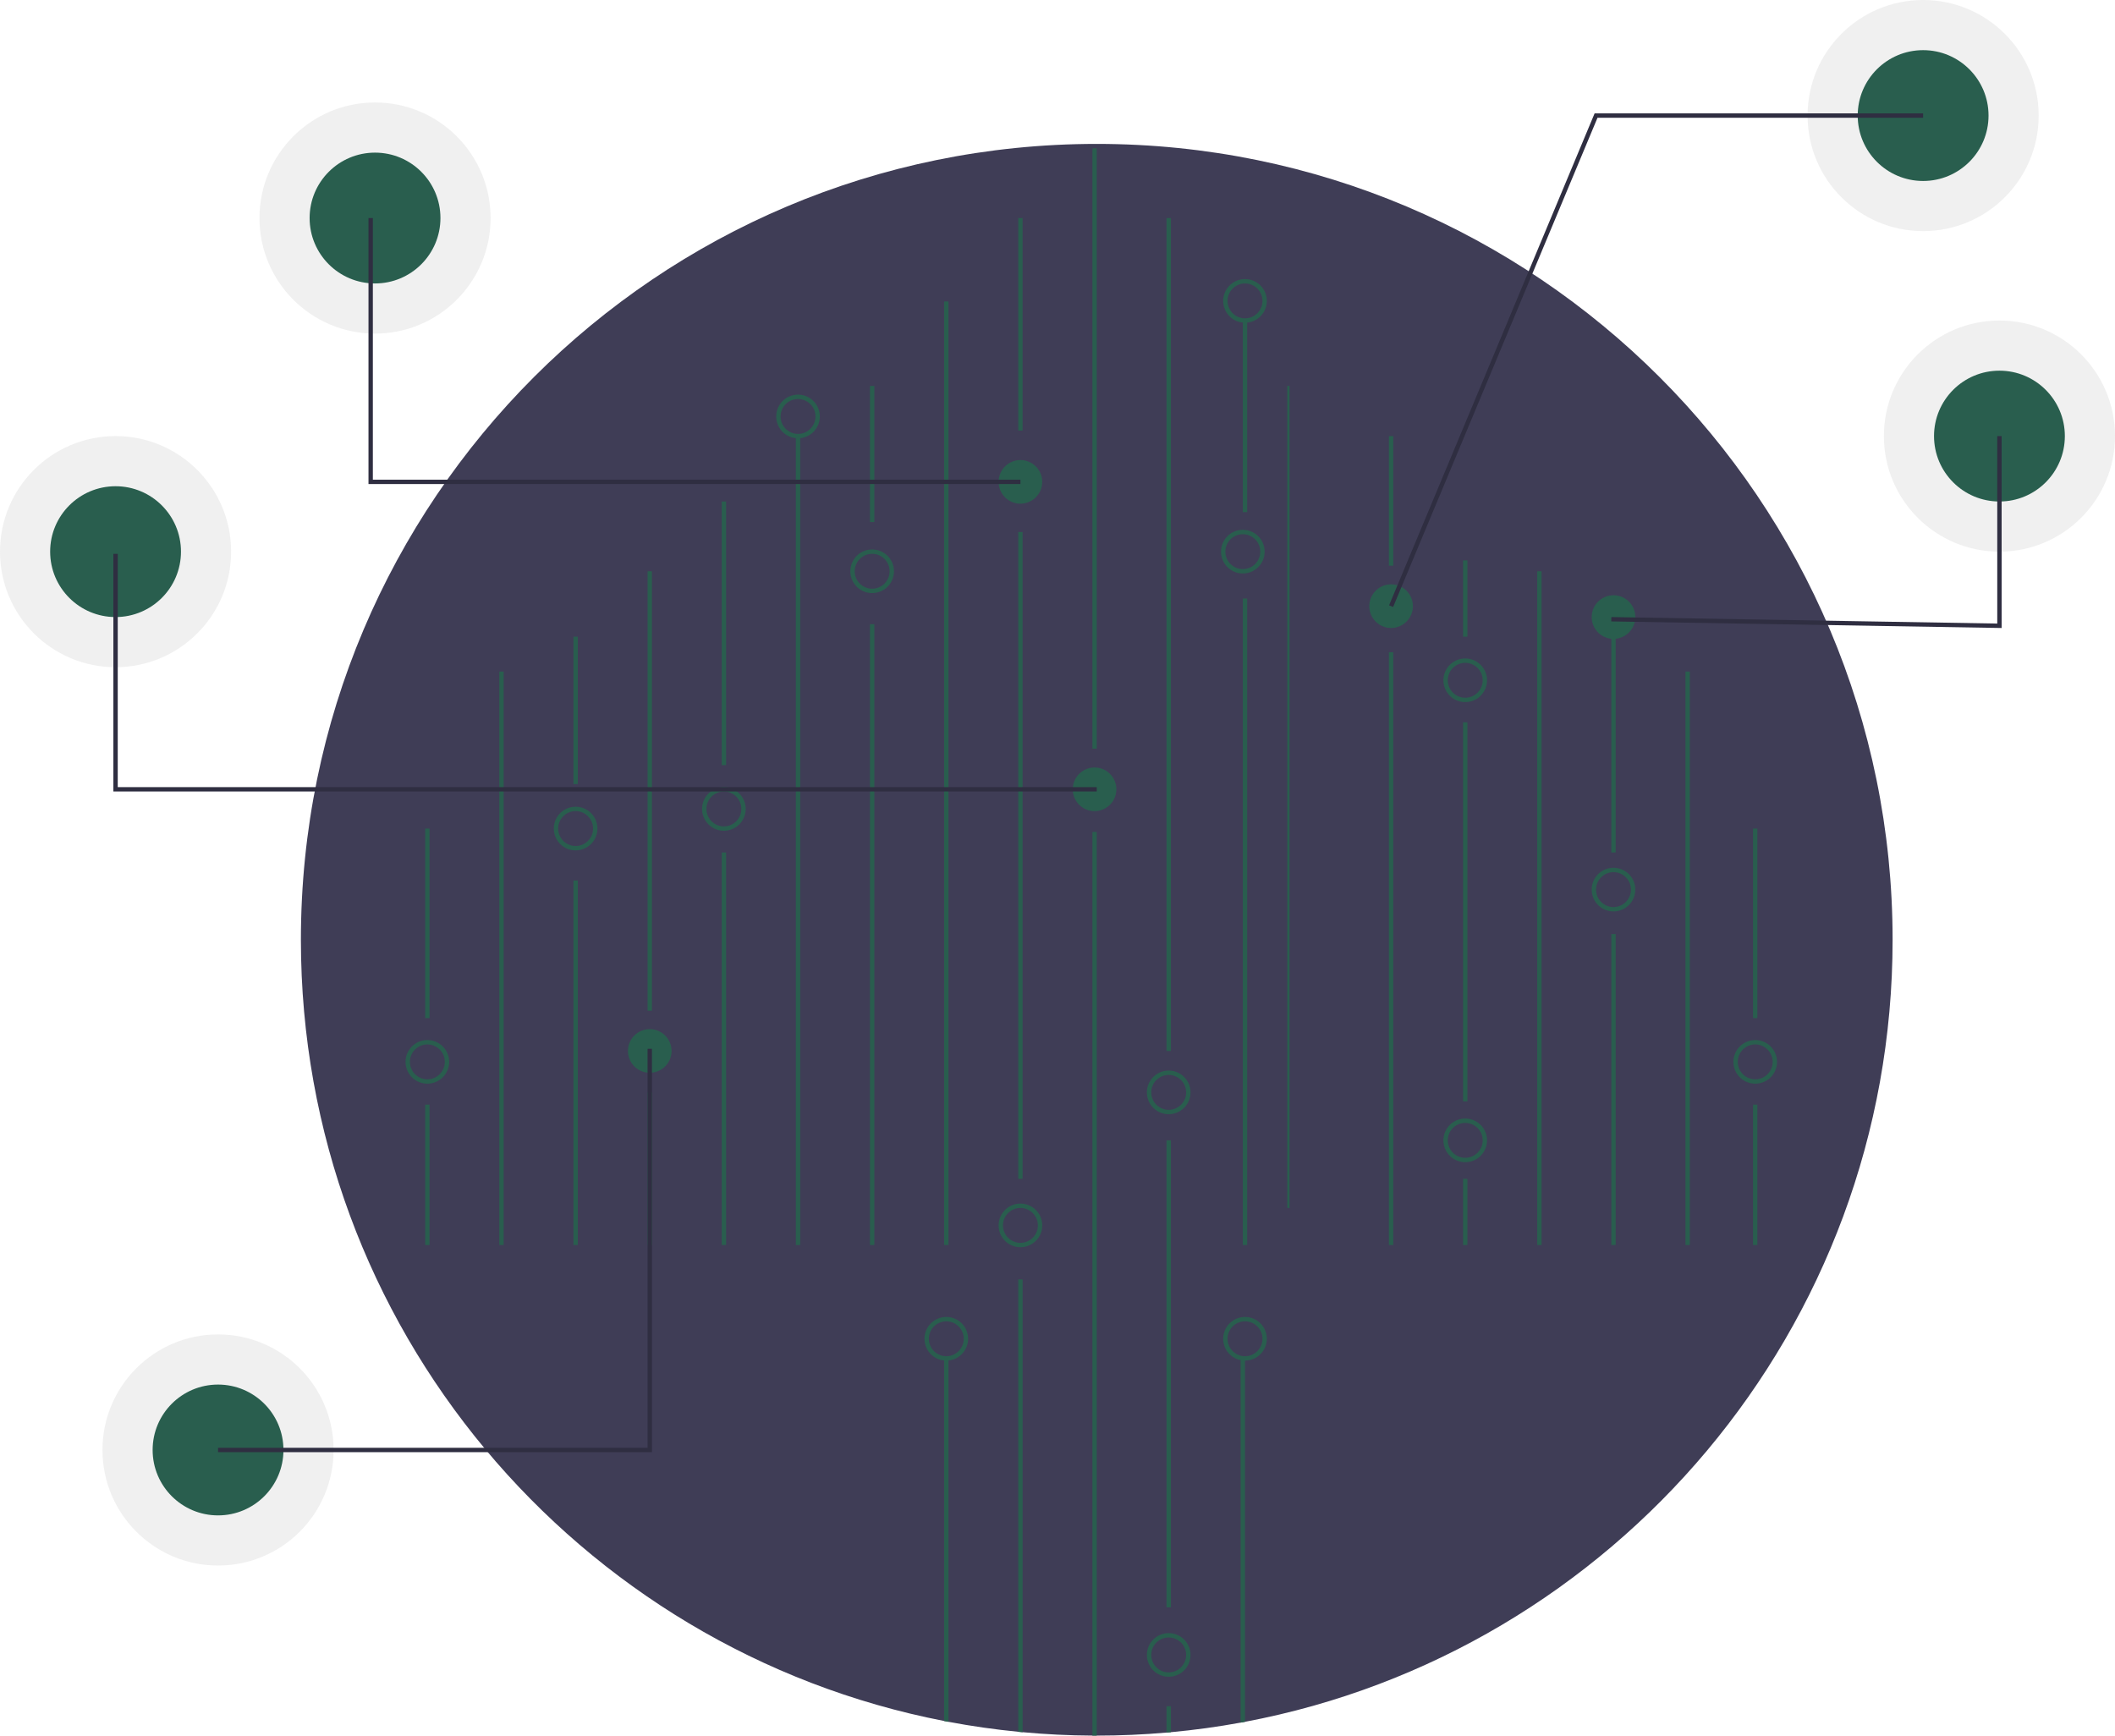 <svg id="f4673761-b724-4a95-a095-d2125482816e" data-name="Layer 1" xmlns="http://www.w3.org/2000/svg" width="970" height="796" viewBox="0 0 970 796"><title>hologram</title><circle cx="917" cy="200" r="53" fill="#ccc" opacity="0.3"/><circle cx="917" cy="200" r="30" fill="#295e4e"/><circle cx="882" cy="53" r="53" fill="#ccc" opacity="0.3"/><circle cx="882" cy="53" r="30" fill="#295e4e"/><circle cx="53" cy="253" r="53" fill="#ccc" opacity="0.3"/><circle cx="53" cy="253" r="30" fill="#295e4e"/><circle cx="100" cy="665" r="53" fill="#ccc" opacity="0.3"/><circle cx="100" cy="665" r="30" fill="#295e4e"/><circle cx="172" cy="100" r="53" fill="#ccc" opacity="0.3"/><circle cx="172" cy="100" r="30" fill="#295e4e"/><path d="M983,483c0,178.34-127.91,326.81-297,358.67-.66.13-1.33.25-2,.37q-15.765,2.895-32,4.39c-.67.07-1.33.13-2,.18q-15.81,1.38-32,1.39c-.67,0-1.33,0-2-.01q-16.17-.075-32-1.56c-.67-.05-1.33-.12-2-.19q-16.215-1.575-32-4.57c-.67-.12-1.34-.25-2-.38C379.9,808.64,253,660.64,253,483c0-201.58,163.42-365,365-365S983,281.42,983,483Z" transform="translate(-115 -52)" fill="#3f3d56"/><rect x="570" y="274.5" width="2" height="296.5" fill="#295e4e"/><rect x="570" y="147.402" width="2" height="87.472" fill="#295e4e"/><rect x="433" y="138.275" width="2" height="432.725" fill="#295e4e"/><rect x="467" y="100" width="2" height="97.457" fill="#295e4e"/><rect x="467" y="244" width="2" height="296.638" fill="#295e4e"/><path d="M584,638.75V846.43c-.67-.05-1.33-.12-2-.19V638.75Z" transform="translate(-115 -52)" fill="#295e4e"/><rect x="501" y="68" width="2" height="275.347" fill="#295e4e"/><path d="M618,433.52V848c-.67,0-1.33,0-2-.01V433.52Z" transform="translate(-115 -52)" fill="#295e4e"/><rect x="535" y="100" width="2" height="382" fill="#295e4e"/><rect x="535" y="523" width="2" height="214.173" fill="#295e4e"/><path d="M652,834.53v11.9c-.67.07-1.33.13-2,.18V834.53Z" transform="translate(-115 -52)" fill="#295e4e"/><path d="M686,675V841.67c-.66.13-1.33.25-2,.37V675Z" transform="translate(-115 -52)" fill="#295e4e"/><path d="M550,675V841.67c-.67-.12-1.34-.25-2-.38V675Z" transform="translate(-115 -52)" fill="#295e4e"/><rect x="399" y="177" width="2" height="62.41" fill="#295e4e"/><rect x="399" y="286.275" width="2" height="284.725" fill="#295e4e"/><rect x="365" y="200" width="2" height="371" fill="#295e4e"/><rect x="331" y="230" width="2" height="120.905" fill="#295e4e"/><rect x="331" y="390.968" width="2" height="180.032" fill="#295e4e"/><rect x="297" y="262" width="2" height="201.536" fill="#295e4e"/><rect x="297" y="501" width="2" height="70" fill="#295e4e"/><rect x="263" y="292" width="2" height="67.599" fill="#295e4e"/><rect x="263" y="403.819" width="2" height="167.181" fill="#295e4e"/><rect x="229" y="308" width="2" height="263" fill="#295e4e"/><rect x="195" y="380" width="2" height="86.937" fill="#295e4e"/><rect x="195" y="506.622" width="2" height="64.378" fill="#295e4e"/><rect x="590.375" y="177" width="1.037" height="377" fill="#295e4e"/><rect x="637" y="200" width="2" height="59.441" fill="#295e4e"/><rect x="637" y="299.126" width="2" height="271.874" fill="#295e4e"/><rect x="671" y="257" width="2" height="35" fill="#295e4e"/><rect x="671" y="331.252" width="2" height="173.858" fill="#295e4e"/><rect x="671" y="540.638" width="2" height="30.362" fill="#295e4e"/><rect x="705" y="262" width="2" height="309" fill="#295e4e"/><rect x="739" y="292" width="2" height="98.968" fill="#295e4e"/><rect x="739" y="428.386" width="2" height="142.614" fill="#295e4e"/><rect x="773" y="308" width="2" height="263" fill="#295e4e"/><path d="M549,676a10,10,0,1,1,10-10A10.012,10.012,0,0,1,549,676Zm0-18a8,8,0,1,0,8,8A8.009,8.009,0,0,0,549,658Z" transform="translate(-115 -52)" fill="#295e4e"/><path d="M583,624a10,10,0,1,1,10-10A10.012,10.012,0,0,1,583,624Zm0-18a8,8,0,1,0,8,8A8.009,8.009,0,0,0,583,606Z" transform="translate(-115 -52)" fill="#295e4e"/><path d="M686,676a10,10,0,1,1,10-10A10.012,10.012,0,0,1,686,676Zm0-18a8,8,0,1,0,8,8A8.009,8.009,0,0,0,686,658Z" transform="translate(-115 -52)" fill="#295e4e"/><path d="M651,801a10,10,0,1,0,10,10A10.016,10.016,0,0,0,651,801Zm0,18a8,8,0,1,1,8-8A8.011,8.011,0,0,1,651,819Z" transform="translate(-115 -52)" fill="#295e4e"/><path d="M651,563a10,10,0,1,1,10-10A10.012,10.012,0,0,1,651,563Zm0-18a8,8,0,1,0,8,8A8.009,8.009,0,0,0,651,545Z" transform="translate(-115 -52)" fill="#295e4e"/><path d="M617,424a10,10,0,1,1,10-10A10.011,10.011,0,0,1,617,424Z" transform="translate(-115 -52)" fill="#295e4e"/><path d="M685,315a10,10,0,1,1,10-10A10.011,10.011,0,0,1,685,315Zm0-18a8,8,0,1,0,8,8A8.009,8.009,0,0,0,685,297Z" transform="translate(-115 -52)" fill="#295e4e"/><path d="M447,433a10,10,0,1,1,10-10A10.011,10.011,0,0,1,447,433Zm0-18a8,8,0,1,0,8,8A8.009,8.009,0,0,0,447,415Z" transform="translate(-115 -52)" fill="#295e4e"/><path d="M379,442a10,10,0,1,1,10-10A10.011,10.011,0,0,1,379,442Zm0-18a8,8,0,1,0,8,8A8.009,8.009,0,0,0,379,424Z" transform="translate(-115 -52)" fill="#295e4e"/><path d="M413,544a10,10,0,1,1,10-10A10.011,10.011,0,0,1,413,544Z" transform="translate(-115 -52)" fill="#295e4e"/><path d="M686,200a10,10,0,1,1,10-10A10.011,10.011,0,0,1,686,200Zm0-18a8,8,0,1,0,8,8A8.009,8.009,0,0,0,686,182Z" transform="translate(-115 -52)" fill="#295e4e"/><path d="M515,324a10,10,0,1,1,10-10A10.011,10.011,0,0,1,515,324Zm0-18a8,8,0,1,0,8,8A8.009,8.009,0,0,0,515,306Z" transform="translate(-115 -52)" fill="#295e4e"/><path d="M481,253a10,10,0,1,1,10-10A10.011,10.011,0,0,1,481,253Zm0-18a8,8,0,1,0,8,8A8.009,8.009,0,0,0,481,235Z" transform="translate(-115 -52)" fill="#295e4e"/><path d="M311,549a10,10,0,1,1,10-10A10.012,10.012,0,0,1,311,549Zm0-18a8,8,0,1,0,8,8A8.009,8.009,0,0,0,311,531Z" transform="translate(-115 -52)" fill="#295e4e"/><rect x="804" y="380" width="2" height="86.937" fill="#295e4e"/><rect x="804" y="506.622" width="2" height="64.378" fill="#295e4e"/><path d="M920,549a10,10,0,1,1,10-10A10.012,10.012,0,0,1,920,549Zm0-18a8,8,0,1,0,8,8A8.009,8.009,0,0,0,920,531Z" transform="translate(-115 -52)" fill="#295e4e"/><path d="M855,470a10,10,0,1,1,10-10A10.011,10.011,0,0,1,855,470Zm0-18a8,8,0,1,0,8,8A8.009,8.009,0,0,0,855,452Z" transform="translate(-115 -52)" fill="#295e4e"/><path d="M787,585a10,10,0,1,1,10-10A10.012,10.012,0,0,1,787,585Zm0-18a8,8,0,1,0,8,8A8.009,8.009,0,0,0,787,567Z" transform="translate(-115 -52)" fill="#295e4e"/><path d="M583,283a10,10,0,1,1,10-10A10.011,10.011,0,0,1,583,283Z" transform="translate(-115 -52)" fill="#295e4e"/><path d="M787,374a10,10,0,1,1,10-10A10.011,10.011,0,0,1,787,374Zm0-18a8,8,0,1,0,8,8A8.009,8.009,0,0,0,787,356Z" transform="translate(-115 -52)" fill="#295e4e"/><path d="M855,345a10,10,0,1,1,10-10A10.011,10.011,0,0,1,855,345Z" transform="translate(-115 -52)" fill="#295e4e"/><path d="M753,340a10,10,0,1,1,10-10A10.011,10.011,0,0,1,753,340Z" transform="translate(-115 -52)" fill="#295e4e"/><polygon points="918 288.017 738.983 285 739.017 283 916 285.983 916 200 918 200 918 288.017" fill="#2f2e41"/><polygon points="638.923 278.386 637.077 277.614 731.334 52 882 52 882 54 732.666 54 638.923 278.386" fill="#2f2e41"/><polygon points="503 363 52 363 52 254 54 254 54 361 503 361 503 363" fill="#2f2e41"/><polygon points="468 222 169 222 169 100 171 100 171 220 468 220 468 222" fill="#2f2e41"/><polygon points="299 666 100 666 100 664 297 664 297 481 299 481 299 666" fill="#2f2e41"/></svg>